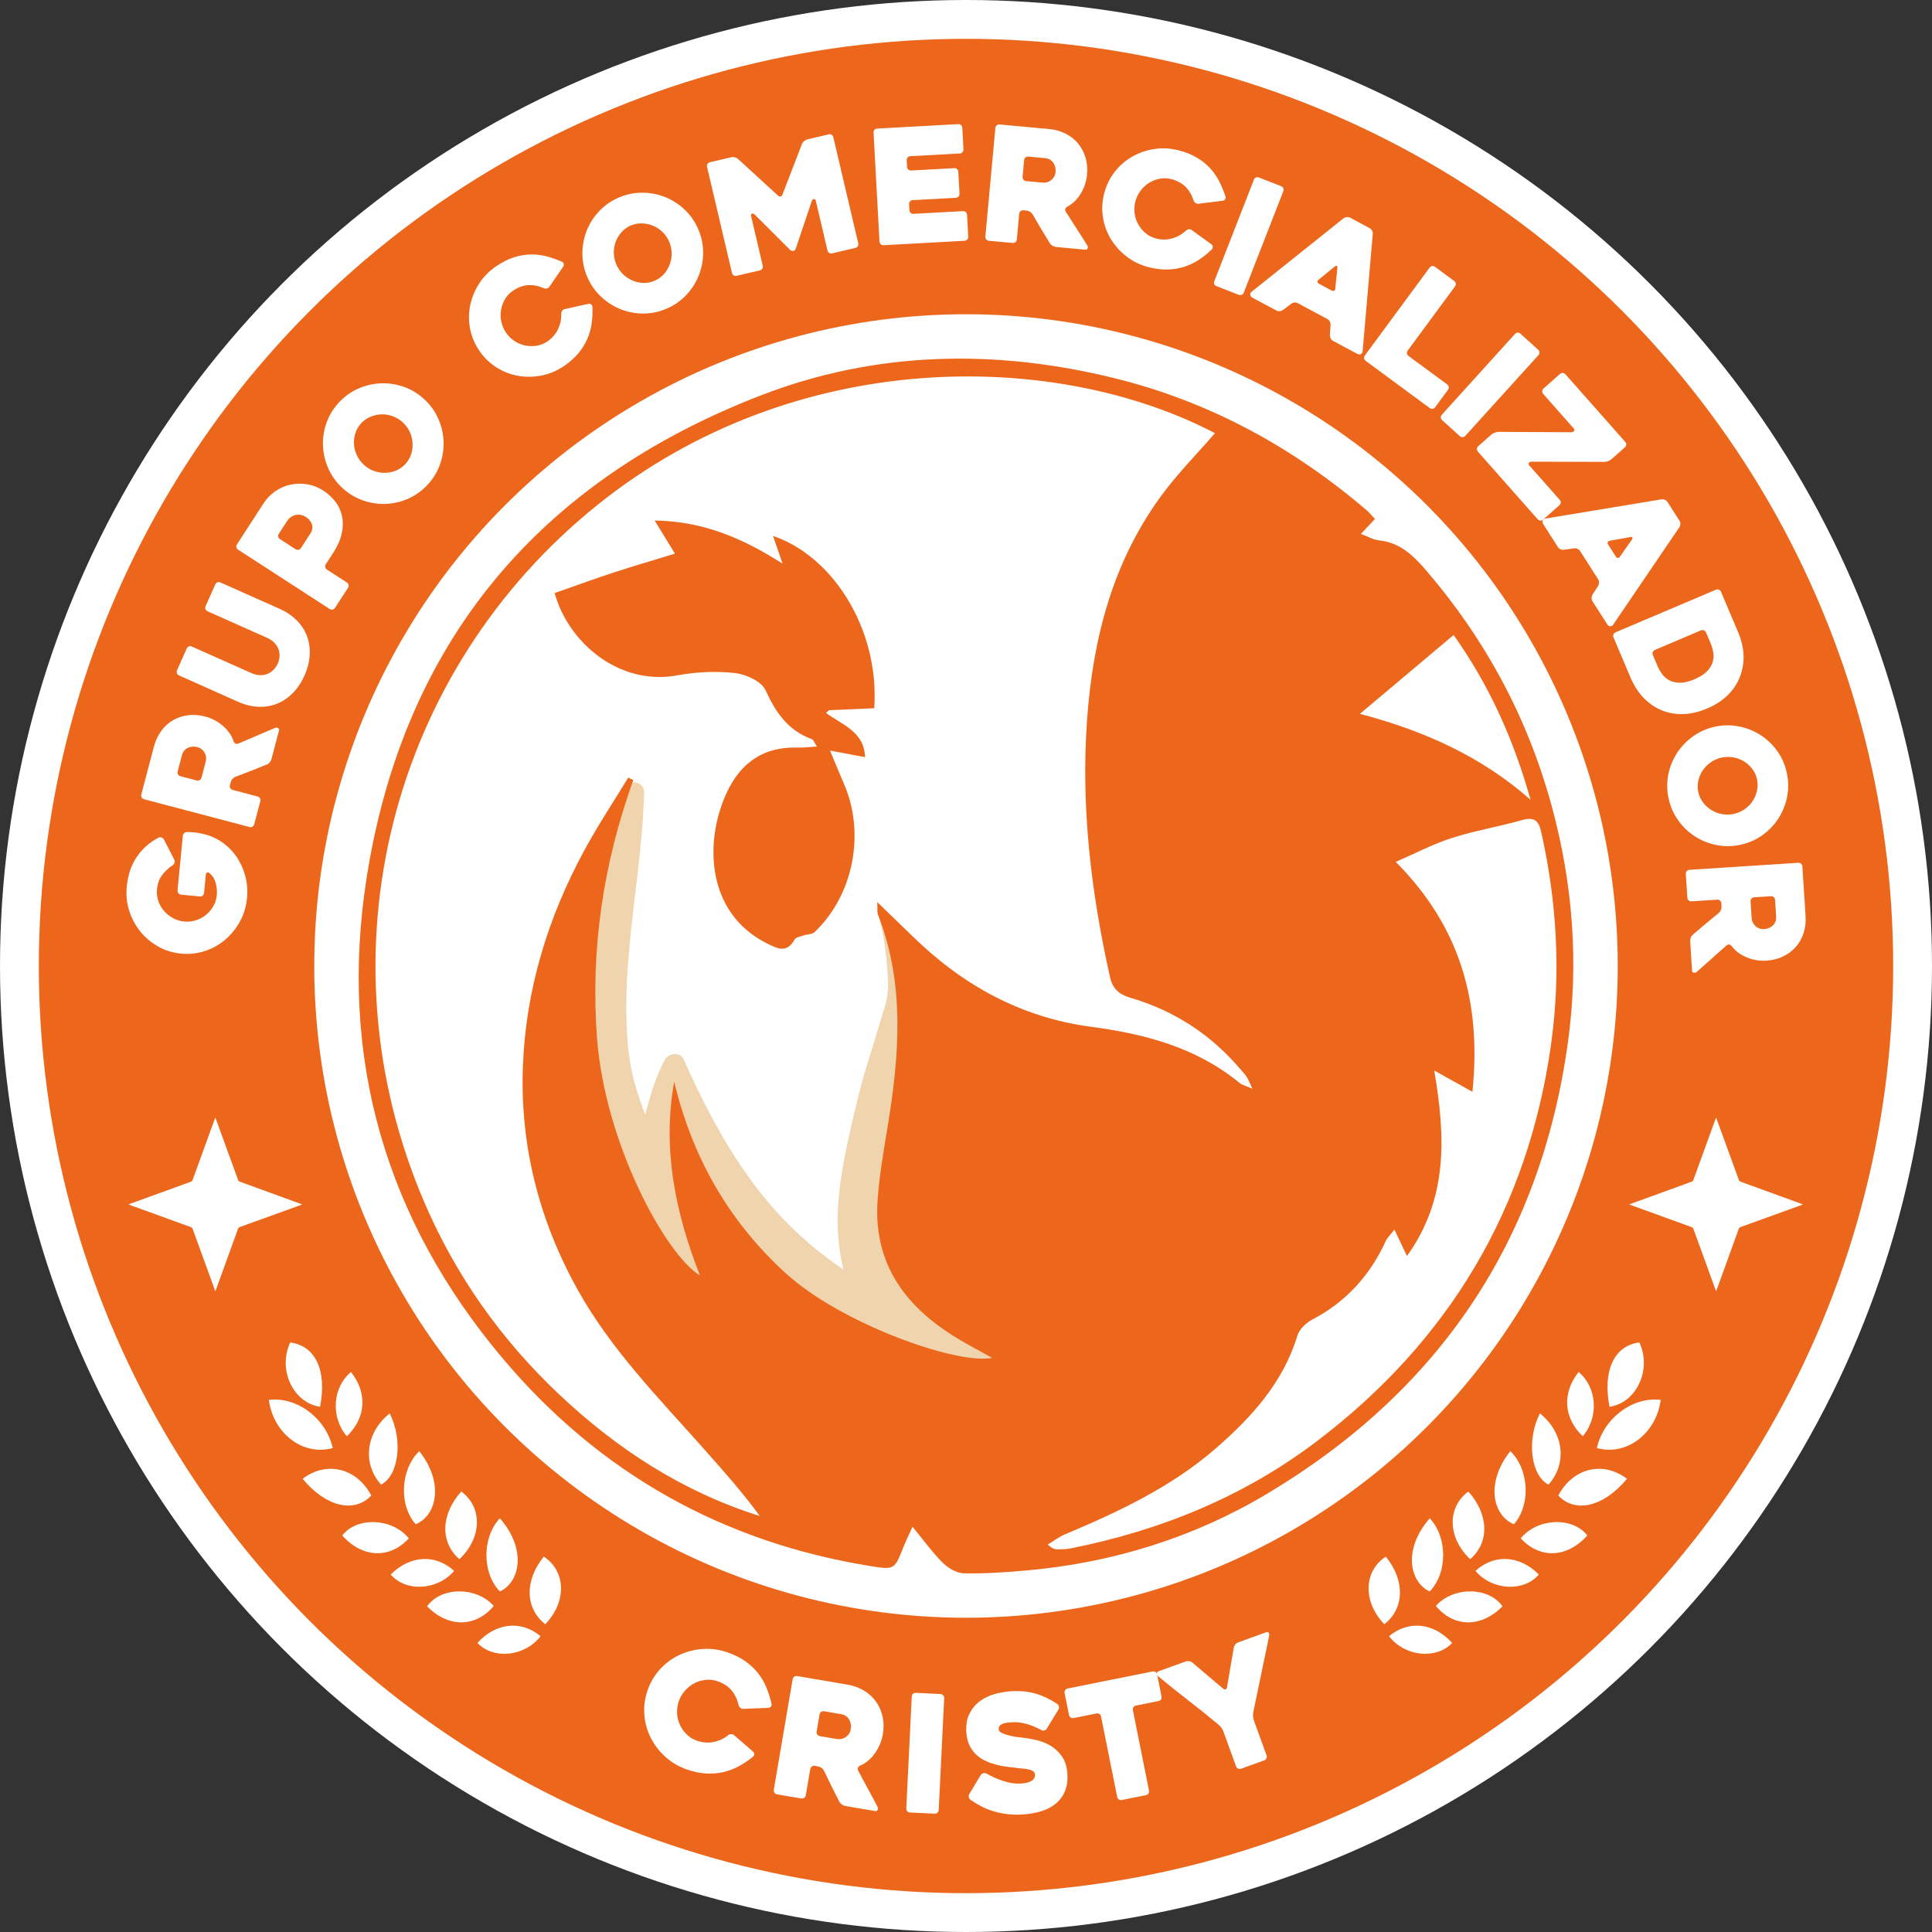 <?xml version="1.0" encoding="utf-8"?>
<!-- Generator: Adobe Illustrator 24.1.1, SVG Export Plug-In . SVG Version: 6.00 Build 0)  -->
<svg version="1.1" id="Capa_1" xmlns="http://www.w3.org/2000/svg" xmlns:xlink="http://www.w3.org/1999/xlink" x="0px" y="0px"
	 viewBox="0 0 8192 8192" style="enable-background:new 0 0 8192 8192;" xml:space="preserve">
<rect x="0" y="0" width="8192" height="8192" fill="#333333" stroke="none"/>
<style type="text/css">
	.st0{fill:#FFFFFF;}
	.st1{fill:#EC671B;}
	.st2{fill:#EFD4AE;}
</style>
<circle class="st0" cx="4096" cy="4096" r="4096"/>
<g id="Capa_2_1_">
	<g id="Capa_1-2">
		<circle class="st1" cx="4096" cy="4096" r="3931.4"/>
		<circle class="st0" cx="4096" cy="4096" r="2763.5"/>
		<path class="st2" d="M4278.5,5698.1c-23.7-37.4-63.3-58-99.5-81.1c-139.2-88.8-213.5-261.1-243.8-417.3
			c-17.1-88.4-19.6-179.1-7.2-268.3c13.3-95.5,41.1-188.3,59.1-283c29.6-156,29.4-329.8-73.2-460.8c-12.8-16.2-27.1-31-42.8-44.4
			c3.8-18.8,6.4-37.8,6.3-57c-0.2-50-11.1-101.4-41.6-140.1c-34.6-43.9-131.9-126.6-113.6-70.7c38.9,118.8,44.6,288.3,43,316.6
			c-3.6,61.9-23.5,105.6-38.4,157.8c-15.2,53-32.3,105.4-48.3,158.1c-32,104.8-57.2,211.9-80.8,318.9
			c-23.5,106.4-42.5,214.8-45.5,324c-2.2,78.9,5.6,156.6,24,232.1c-102.2-68.5-195.9-148.9-278.9-239.7
			c-107.3-117.5-195.2-250.9-271.1-390.4c-46.2-85-87.9-172.4-127.2-260.7c-14.2-31.9-63.5-27.7-78.9,0
			c-31.3,56.1-51.5,117.1-69,178.7c-5.2,18.5-10.3,37.2-15.6,55.8c-15.1-41.1-29.6-82.4-41.9-124.4c-26.3-89.9-34.7-184-37.3-277.4
			c-5.8-207.6,23.6-414,47.2-619.7c13.1-114.3,24.7-228.8,27.6-343.9c1.3-50.1-64.6-57.4-85.2-22.2c-4.7,5.3-8.5,11.4-11.3,18
			c-75.1,179.4-88.9,380.5-115.6,571.3c-13.9,99.3-27.8,198.6-41.7,298c-14,100-24.1,196.5-6.2,296.7c17.3,96.8,50.2,191.5,82,284.3
			c31.7,92.7,66.6,184.2,104.7,274.5c37.8,89.8,78.2,178.5,122,265.5c20.2,40.3,42.1,79.1,71.1,113.9c27.5,33,63.2,58.9,100.8,79.4
			c82,44.5,172.1,77.3,258.8,111.5c89.5,35.2,180,67.8,271.8,96.4c180.8,56.3,367.2,96.7,556.3,110.3c47.6,3.4,95.3,5.2,143,4.8
			c43.2-0.3,84.7-10.3,104.8-52.6C4303.3,5775.3,4299.5,5731.3,4278.5,5698.1z"/>
		<path class="st1" d="M6577.6,3410.8c-101.7-369.4-279.6-700.2-530.2-991.8c-55.5-64.5-111.5-118.7-200.8-127.8
			c-23.4-2.4-45.7-16-76.2-27.2l59.6-63.6c-14.7-15.4-24.7-27.9-36.7-38.1c-313.4-267.3-665.6-459.6-1067.5-558.7
			c-507.8-125.2-1014.1-114.9-1500.2,73.1C2285.7,2040.2,1710.4,2722,1554.2,3724.3c-118.6,761.3,80.8,1447.6,579,2037.5
			c407.9,483,928.6,776.6,1554.8,878.1c104.6,17,104.4,16.4,142.2-79c9.7-24.6,21.5-48.4,39-87.3c48,58.2,84.5,109.6,128.8,153.3
			c22.9,22.6,59,43.5,89.6,44.2c88.6,1.8,177.6-4.3,266.1-12.2c364.2-32.5,707.8-139,1020.2-325.8
			c723.8-432.7,1155.4-1065.9,1273.4-1906.1C6695.6,4083.2,6669.3,3743.7,6577.6,3410.8z M6163.5,2692.6
			c150.6,211.3,255.2,444.6,326.3,698.6c-207.5-183.1-450.1-292.3-723.5-364.4L6163.5,2692.6z M3723.2,3878.8
			c115.3,297,89.9,599.8,39.6,904.1c-16.7,101.1-34.3,202.5-41.6,304.5c-19.9,279.8,126.4,464.2,355.2,597.7
			c40.9,23.9,82.8,45.9,130.9,72.5c-149.5,30.6-641.8-145.8-874.5-357.7c-244.4-222.6-397.4-493.7-474.2-813.2
			c-50.8,284,4,552.9,109.2,821.3c-144.9-87.2-402.8-558.7-436.4-1007.1c-28.2-376.9,26.8-739.1,153.8-1093.5l-21.6-10.1
			c-61.9,102-128.1,201.8-185,306.5c-155.8,286.4-249.6,593.6-261.5,919c-12.1,334.2,68,650.2,231.6,944.7
			c143.3,258,349.2,465.1,542,683c79.3,89.6,159.1,178.7,230.8,277.7c-326.7-102.7-604.7-283.7-850.6-515.6
			c-246.6-232.5-439.2-504.9-572.6-816.7c-452.7-1058-138.9-2253.6,735.7-2955.5c836.5-671.3,1940.8-657.8,2617.6-303.7
			c-77.8,89.8-158.1,171.1-225.2,262c-208.4,282.6-292.6,609.2-317.1,953.1c-26.3,368.9,16.7,732.6,97.6,1092.5
			c11.1,49.4,40.3,73,85.4,86.2c186.4,54.5,342.5,155.9,468.1,304.3c8.8,10.4,18.6,20.1,25.9,31.4c7.3,11.3,11.7,24.1,23.9,50.2
			c-26.6-11.9-43.4-15.6-55.2-25.3c-183.5-150.5-400.9-207.1-630.4-237.6c-295-39.3-542.9-176.3-754.4-382.8
			c-46.6-45.5-93.6-90.6-150.7-145.8C3721.3,3853.6,3718.8,3867.6,3723.2,3878.8z M6576.4,4430.7
			c-98,694.7-431.9,1253.1-989.1,1677.6c-311.9,237.6-665.8,381.2-1048.6,457.4c-17.7,3.5-36.3,3.5-54.5,3.8
			c-10.9,0.2-21.9-2.3-41.6-20.3c24.3-14.6,47.2-32.4,73-43.2c229.3-96.6,453.7-202,643.1-367.6
			c150.6-131.6,282.2-277.3,342.6-475.4c8.2-26.8,36.7-54,62.7-67.6c143.3-75,244.8-187,311.6-332.8c6.9-15,20.2-27,37.1-48.8
			c19.7,41.6,34.4,72.8,53,112c173-240.8,164.8-501.4,115.7-786.7l162,90.3c38.1-375.9-48.4-696.6-325.2-974.9
			c86.7-37.6,160.3-76.6,238.3-101.4c97.3-31,199.1-47.9,297.6-75.9c50.8-14.5,70.1,2.4,80.7,49.8
			C6601.9,3825.9,6619.1,4127.9,6576.4,4430.7z"/>
		<path class="st1" d="M3277.9,2272.6l40.4,117.6c-165.9-106.3-334.1-180-542.5-183.2l86.1,140.5c-95.9,29.4-178.7,53.5-260.5,80.3
			c-83.6,27.5-166.3,57.7-249.6,86.8c55.8,205.4,269.5,395,520.2,349c79.6-14.6,163.9-18.7,244.1-9.8c46.7,5.2,112.4,35,129.5,72.1
			c43.8,95.1,95.9,172.1,197.4,208.5c6.3,2.3,9.4,13.5,20.8,31c-32.6,1.9-56.3,5.2-79.8,4.4c-144.4-5-242.9,62.7-302.4,190.8
			c-96.8,208.2-87.5,512.5,173.1,641c46.1,22.8,82.6,39.2,114.4-17.7c5.5-10,25.1-12.8,38.7-17.6c15.2-5.2,35.6-4,45.9-13.9
			c165.2-156.4,216.4-419.2,124.5-629.6c-17.7-40.6-34.3-81.7-58.9-140.4l148.5,28.1c-2.5-107.1-96.5-137.2-165.1-187.1l11.7-11.9
			l192.5-8.4C3729.7,2668.8,3531.6,2357.8,3277.9,2272.6z"/>
		<path class="st0" d="M1047.4,3808.1c-3.5,35.9-13.5,68.9-30,99.1c-15.9,29.4-37.1,55.6-62.5,77.2c-25.3,21.5-54.6,37.8-86.2,48.1
			c-32.3,10.7-66,14.4-101,11c-35-3.4-67.4-13.4-97-30.1c-29.1-16.2-54.8-37.8-75.8-63.7c-21-26.1-36.9-55.9-46.9-87.8
			c-10.5-32.7-14-67-10.4-103c4.8-49.4,19-91.4,42.8-126c23.4-34.4,55.1-62.3,92.1-81.2c3.8-1.9,8-2,12.6-0.5
			c4.6,1.6,7.9,4.3,9.8,8.1l44,85.8c1.9,3.8,2.3,8.2,1.2,12.4c-1.1,4.4-3.8,8.3-7.5,10.8c-18.4,12.3-33.6,26.6-45.6,42.8
			c-12,16.3-19.1,36.3-21.5,60.1c-1.7,16.6,0.3,33.4,5.8,49.2c5.3,15.4,13.5,29.7,24.1,42.1c10.7,12.5,23.7,22.8,38.2,30.5
			c29.6,16,64.5,19.4,96.6,9.4c15.5-4.8,30-12.5,42.6-22.7c12.6-10.2,23.3-22.7,31.4-36.7c8.4-14.4,13.6-30.5,15.1-47.2
			c1.6-17.3,0.1-34.7-4.5-51.4c-4.4-16.7-13.9-31.7-27.1-42.7c-3.4-2.6-6.6-3.1-9.7-1.6c-3.1,1.5-4.9,4.5-5.3,9l-7.5,77.4
			c-0.8,8.9-8.6,15.5-17.5,14.7c-0.1,0-0.1,0-0.2,0l-80.1-7.8c-8.9-0.8-15.4-8.7-14.6-17.6c0,0,0-0.1,0-0.1l22.4-231.7
			c0.4-4.3,2.4-8.4,5.5-11.4c3.3-3.1,7.8-4.8,12.3-4.6c9.4-0.1,18.8,0.4,28.1,1.3c11.4,1.1,22.6,2.9,33.8,5.3
			c29.9,5.8,58.4,17.6,83.7,34.6c24.8,16.6,46.3,37.7,63.3,62.2c17.3,25,30.1,52.8,37.9,82.2
			C1048,3743.8,1050.5,3775.3,1047.4,3808.1z"/>
		<path class="st0" d="M1103.8,3397.1l-25.8,98c-1,4.2-3.8,7.8-7.5,10c-3.7,2.2-8.2,2.8-12.3,1.7l-447.5-117.9
			c-8.7-2.3-13.9-11.1-11.6-19.8c0,0,0-0.1,0-0.1l53.6-203.5c6.7-25.3,17.1-47.5,31.2-66.6c14.1-19.2,30.8-34.2,50.1-45.2
			c19.6-11.2,41.2-18.3,63.6-21c23.2-3,47.4-1.1,72.7,5.5c27.9,7.4,53.7,21.2,75.5,40.2c10.3,9,19.5,19.1,27.4,30.3
			c7.5,10.6,13.3,22.2,17.1,34.6c1.5,3.9,4.2,7.2,7.7,9.4c3.4,2.1,7.2,2.3,11.4,0.6c26.2-10.8,53.2-22.3,81.2-34.6
			c27.9-12.2,53.4-23,76.4-32.4c3.9-1.7,8.4-1.3,12,1.1c3.8,2.4,5.1,5.8,4,10.2l-32.1,121.7c-1.4,4.9-3.9,9.4-7.3,13.1
			c-3.7,4.4-7.6,7.4-11.9,9.1c-22,9.1-44.2,18-66.5,26.7s-44.9,17.3-67.6,25.7c-9,4.2-15.9,12-18.9,21.5l-3.8,14.3
			c-2.3,8.6,2.8,17.4,11.4,19.7c0.1,0,0.1,0,0.2,0l106,27.9c4.2,1,7.8,3.8,9.9,7.5C1104.4,3388.5,1105,3393,1103.8,3397.1z
			 M854.3,3297.8l18.1-69.1c1.4-5.6,1.9-11.3,1.4-17c-0.5-6.3-2.2-12.4-5.1-18c-3-6-7.2-11.4-12.3-15.8c-5.3-4.6-12.1-8.1-20.4-10.3
			c-5.2-1.2-10.6-1.8-16-1.8c-6.5,0-13,1.1-19.1,3.3c-6.7,2.4-12.7,6.3-17.7,11.4c-5.4,5.3-9.2,12.5-11.7,21.7l-18.2,69.1
			c-1.2,4.1-0.6,8.6,1.7,12.3c2.1,3.8,5.7,6.5,9.9,7.5l69.3,18.3c8.6,2.3,17.5-2.8,19.8-11.4
			C854.3,3297.9,854.3,3297.8,854.3,3297.8z"/>
		<path class="st0" d="M758.8,2863.8c-4-1.7-7.1-4.9-8.6-9c-1.6-4-1.5-8.5,0.3-12.4l41.3-92.9c1.7-4,4.9-7.1,9-8.5
			c4-1.6,8.5-1.5,12.4,0.4l250.3,111.5c16,7.2,30.5,10.5,43.3,10s23.9-3.2,33.3-8.2c9-4.7,17-11.1,23.6-18.9
			c5.7-6.6,10.5-14,14.2-21.9c3.4-8.1,5.7-16.6,6.8-25.2c1.4-10,0.7-20.1-1.9-29.9c-2.6-10.1-8.1-20.1-16.3-29.9
			c-8.2-9.9-20.3-18.4-36.4-25.5l-250.3-111.5c-8.2-3.6-11.9-13.1-8.3-21.2c0,0,0-0.1,0.1-0.1l41.4-92.9c3.6-8.1,13.1-11.8,21.2-8.2
			c0,0,0.1,0,0.1,0.1l250.3,111.5c29.3,13,53.8,29.5,73.6,49.4c19.8,19.9,34.2,42.2,43.5,67.1c9.2,24.8,13.1,51.4,11.5,79.8
			c-1.6,28.4-8.9,57.4-22.1,87c-13.2,29.6-29.8,54.5-49.9,74.7s-42.4,35.1-66.9,44.9c-24.6,9.8-50.9,14.1-79.1,12.9
			c-28.1-1.2-56.8-8.3-86.1-21.3L758.8,2863.8z"/>
		<path class="st0" d="M1413.5,2343.1l-32.1,49.5c-4.9,7.5-2.8,17.5,4.7,22.4c0,0,0.1,0,0.1,0.1l84.6,54.8c3.7,2.3,6.2,6,7.1,10.2
			c1,4.2,0.2,8.6-2.3,12.2l-55.2,85.3c-4.8,7.5-14.8,9.6-22.3,4.8c0,0-0.1-0.1-0.1-0.1l-388.4-251.6c-7.5-4.8-9.7-14.8-4.9-22.3
			c0,0,0.1-0.1,0.1-0.1l112.6-173.8c26.2-40.9,67.7-69.7,115.3-79.7c23.1-4.7,46.9-5.1,70.1-1.3c24.1,4,47.1,13,67.5,26.4
			c21.2,13.7,38.8,30,52.7,48.7c13.8,18.3,23.2,39.5,27.6,61.9c4.5,22.6,3.9,46.7-1.8,72.4
			C1443.2,2288.7,1431.4,2315.4,1413.5,2343.1z M1216.9,2209.8l-34.7,53.6c-2.4,3.6-3.3,8-2.3,12.3c0.8,4.2,3.4,7.9,7,10.2
			l66.6,43.1c3.6,2.4,8,3.2,12.2,2.2c4.2-0.9,7.9-3.5,10.2-7.1l39.6-61c9.4-14.5,11.6-28,6.7-40.6c-7.6-19.4-24.3-33.9-44.7-38.7
			c-7.1-1.7-14.4-1.9-21.6-0.6c-7.5,1.3-14.6,4.2-21,8.3C1228,2195.7,1222.1,2201.8,1216.9,2209.8z"/>
		<path class="st0" d="M1453.7,2070.9c-26.1-23.6-46.2-50.8-60.3-81.7c-13.8-30-21.9-62.3-23.8-95.3c-1.8-33,2.8-66,13.4-97.2
			c10.8-32.2,28-61.3,51.6-87.4c23.6-26.1,50.8-46.2,81.7-60.2c60.7-28,129.8-31.6,193-9.9c32.2,10.8,61.3,28,87.4,51.6
			c26.1,23.6,46.2,50.8,60.3,81.7c28,60.7,31.6,129.8,9.9,193c-10.8,32.2-28,61.3-51.6,87.4c-23.6,26.1-50.8,46.2-81.7,60.3
			c-30,13.8-62.4,21.8-95.4,23.3c-33,1.5-66-3.2-97.2-13.9C1509,2111.6,1479.9,2094.5,1453.7,2070.9z M1543.4,1971.4
			c12.3,11.3,26.8,20,42.5,25.6c15.2,5.5,31.4,8.2,47.6,7.8c16.1-0.3,32-3.8,46.9-10.1c30.5-12.9,53.7-38.7,63.4-70.3
			c4.8-15.5,6.6-31.8,5.4-48c-1.2-16.2-5.4-32.1-12.5-46.8c-14.7-30.2-40.5-53.6-72.1-65c-15.3-5.7-31.5-8.2-47.8-7.6
			c-16.1,0.7-32,4.3-46.9,10.6c-30.5,12.9-53.7,38.7-63.4,70.3c-4.7,15.4-6.6,31.4-5.5,47.5
			C1503.8,1918.4,1518.9,1949.2,1543.4,1971.4L1543.4,1971.4z"/>
		<path class="st0" d="M2512,1301.4c1,24.1-0.2,48.2-3.6,72c-3.3,22.9-9.8,45.2-19.3,66.3c-9.9,21.7-22.8,41.9-38.3,60
			c-16,19-36,36.5-59.9,52.7c-29.9,20.2-61.7,33.6-95.4,40c-32.8,6.5-66.5,6.8-99.4,1c-32.6-5.8-63.8-18.1-91.7-36
			c-28.6-18.2-52.8-41.9-72.5-71c-19.7-29.1-32.7-60.4-38.9-93.8c-6.2-32.6-6-66.1,0.8-98.5c6.9-32.7,19.7-63.8,37.9-91.8
			c18.6-28.9,42.8-53.4,72.7-73.7c24.7-16.6,48.8-28.9,72.4-36.7c22.5-7.6,46-11.9,69.8-12.9c23-0.8,46,1.7,68.3,7.3
			c23.1,5.9,45.8,13.7,67.6,23.3c3.8,1.6,6.6,4.8,7.6,8.8c1.2,4,0.5,8.3-1.8,11.8l-58.4,85.2c-2.6,3.9-6.6,6.6-11.2,7.6
			c-4.3,1.1-8.9,0.7-12.9-1c-22.5-9.9-44.5-14.2-66-13c-21.5,1.2-43.1,9.1-64.8,23.8c-13.9,9.3-25.5,21.6-34,36.1
			c-8.4,14.2-14,29.8-16.6,46.1c-8.1,50.8,13.8,101.7,56.4,130.5c13.6,9.2,28.8,15.7,44.9,19.2c16,3.4,32.5,3.9,48.7,1.4
			c16.6-2.5,32.3-8.7,46.1-18.1c20.6-13.9,35.8-31.4,45.7-52.6s14.4-42.9,13.6-65.1c-0.1-4.3,1.1-8.6,3.6-12.2
			c2.5-3.8,6.4-6.5,10.9-7.4l100.8-22.4c4-0.8,8.2,0,11.5,2.5C2509.8,1293.2,2511.6,1296.7,2512,1301.4z"/>
		<path class="st0" d="M2491.9,1178.3c-14.5-32.1-21.9-65.1-22.4-99c-0.6-33,5-65.9,16.5-96.8c11.6-30.9,29-59.3,51.4-83.6
			c22.8-25.1,50.2-44.9,82.3-59.4c32.1-14.5,65.1-21.9,99-22.4c66.8-1.3,131.6,23.2,180.8,68.4c25.1,22.8,44.9,50.2,59.4,82.3
			c14.5,32.1,21.9,65.1,22.4,99c1.3,66.8-23.2,131.6-68.4,180.8c-22.8,25.1-50.2,44.9-82.3,59.4c-32.1,14.5-65.1,21.9-99,22.4
			c-33.9,0.4-66.2-5.2-96.7-16.9c-30.8-11.9-59.1-29.5-83.5-51.8C2526.2,1237.8,2506.4,1210.4,2491.9,1178.3z M2614,1123.2
			c6.8,15.3,16.5,29,28.7,40.5c11.7,11.2,25.4,20.1,40.4,26.3c14.9,6.2,30.9,9.4,47,9.6c33.1,0.4,64.7-13.8,86.3-38.9
			c10.6-12.3,18.8-26.4,24.2-41.7c5.5-15.3,8-31.6,7.4-47.9c-1.3-33.6-15.6-65.3-39.9-88.5c-11.7-11.3-25.6-20.2-40.7-26.2
			c-15-5.9-31-9-47.2-9.2c-33.1-0.4-64.7,13.8-86.3,38.9c-10.5,12.2-18.6,26.2-24,41.3C2599.1,1058.8,2600.6,1093,2614,1123.2
			L2614,1123.2z"/>
		<path class="st0" d="M3533.4,581.7l105.7,449.9c1.1,4.2,0.4,8.6-2,12.3c-2.2,3.7-5.8,6.3-10.1,7.2l-98.9,23.3
			c-4.2,1.1-8.6,0.3-12.2-2c-3.7-2.2-6.3-5.9-7.2-10.1l-49.8-212.1c-1-4.4-3.6-6.3-7.6-5.8c-4.1,0.5-7,2.8-8.8,6.9l-69,204.6
			c-1.4,4-4.5,6.6-9.3,7.7c-4.8,1.1-9,0.3-12.5-2.6l-152.8-152.4c-3-3-6.5-3.8-10.3-2.4s-5.3,4.2-4.2,8.6l49.8,212.1
			c2.1,8.6-3.2,17.4-11.9,19.5c-0.1,0-0.1,0-0.2,0l-98.9,23.2c-4.2,1.1-8.6,0.3-12.2-2c-3.7-2.2-6.3-5.9-7.2-10.1L2998,707.5
			c-2.1-8.6,3.2-17.4,11.8-19.5c0.1,0,0.1,0,0.2,0l91.8-21.6c4.4-1,9.2-0.8,14.7,0.7c5.4,1.5,9.6,3.8,12.7,6.8l170.4,156
			c3.5,2.9,7,3.9,10.5,3.1c3.5-0.8,6-3.2,7.4-7.3l83.1-215.5c2.1-4.5,5.2-8.6,9-11.8c4.2-3.8,8.5-6.2,12.8-7.2l91.8-21.6
			c4.2-1,8.6-0.3,12.2,2C3529.9,573.9,3532.5,577.5,3533.4,581.7z"/>
		<path class="st0" d="M3844.5,679.3l1.6,28.4c0.4,8.9,8,15.8,16.9,15.3c0.1,0,0.1,0,0.2,0l183.1-10c8.9-0.5,16.6,6.3,17.1,15.2
			c0,0,0,0.1,0,0.1l5.1,93.2c0.5,8.9-6.2,16.6-15.2,17.1c-0.1,0-0.1,0-0.2,0l-183.1,10c-8.9,0.5-15.8,8.1-15.3,17c0,0,0,0.1,0,0.1
			l1.4,25.7c0.4,8.9,8,15.8,16.9,15.3c0.1,0,0.1,0,0.2,0l210.1-11.5c8.9-0.5,16.6,6.2,17.1,15.2c0,0.1,0,0.1,0,0.2l5.1,93.2
			c0.5,8.9-6.2,16.6-15.1,17.1c-0.1,0-0.1,0-0.2,0l-343.9,18.9c-8.9,0.5-16.6-6.3-17.1-15.2c0,0,0-0.1,0-0.1L3704,562.3
			c-0.5-8.9,6.2-16.5,15.1-17.1c0.1,0,0.1,0,0.2,0l343.9-18.9c8.9-0.5,16.6,6.2,17.1,15.2c0,0.1,0,0.1,0,0.2l5,91.9
			c0.5,8.9-6.3,16.6-15.2,17.1c0,0-0.1,0-0.1,0l-210.1,11.5c-8.9,0.4-15.8,8-15.4,17C3844.5,679.2,3844.5,679.2,3844.5,679.3z"/>
		<path class="st0" d="M4293.8,1030.2l-100.9-9.3c-4.3-0.3-8.4-2.4-11.1-5.8c-2.8-3.3-4.2-7.6-3.7-11.9l42.5-460.8
			c0.8-8.9,8.6-15.5,17.5-14.7c0,0,0.1,0,0.1,0l209.5,19.4c26.1,2.4,49.7,9,70.9,19.8c21.2,10.8,38.8,24.8,52.9,41.9
			c14.2,17.5,24.8,37.6,31.2,59.3c6.8,22.4,9,46.6,6.5,72.6c-2.7,28.7-12,56.5-27.2,81.1c-7.2,11.6-15.7,22.4-25.4,32
			c-9.2,9.1-19.8,16.7-31.3,22.6c-3.6,2.1-6.4,5.3-8,9.1c-1.5,3.7-1,7.5,1.3,11.3c15,24,30.8,48.8,47.5,74.4
			c16.7,25.5,31.5,48.9,44.5,70c2.3,3.6,2.7,8.1,0.9,12c-1.7,4.2-4.9,6-9.3,5.5l-125.3-11.6c-5-0.6-9.9-2.3-14.1-5
			c-4.9-2.9-8.6-6.3-10.9-10.2c-12.6-20.2-25-40.6-37.3-61.2s-24.5-41.4-36.5-62.5c-5.6-8.2-14.4-13.7-24.3-15.2l-14.6-1.3
			c-4.3-0.5-8.6,0.9-11.8,3.7c-3.4,2.7-5.4,6.7-5.8,11l-10.1,109.1c-0.3,4.3-2.4,8.3-5.8,11
			C4302.4,1029.4,4298.1,1030.7,4293.8,1030.2z M4350.6,767.8l71.1,6.6c5.7,0.5,11.5,0,17-1.5c6.1-1.5,11.9-4.2,16.9-8
			c5.5-4,10.1-9,13.6-14.7c3.7-6,5.9-13.3,6.7-21.8c0.4-5.4,0.1-10.8-0.9-16.1c-1.1-6.4-3.3-12.6-6.4-18.3
			c-3.5-6.2-8.3-11.5-14.1-15.6c-6.2-4.4-13.9-7-23.3-7.9l-71.1-6.6c-8.9-0.8-16.7,5.7-17.6,14.6c0,0,0,0.1,0,0.1l-6.6,71.4
			C4335.2,759,4341.7,766.9,4350.6,767.8C4350.6,767.8,4350.6,767.8,4350.6,767.8L4350.6,767.8z"/>
		<path class="st0" d="M5138.6,1057.2c-17.3,16.7-36.2,31.8-56.3,45c-19.3,12.7-40.4,22.6-62.4,29.5c-22.8,7-46.4,10.7-70.3,11.1
			c-24.8,0.6-51.2-2.8-79.2-9.9c-35-9-66-24-93.2-45c-26.6-20.3-49.1-45.2-66.6-73.7c-17.3-28.3-28.7-59.8-33.8-92.5
			c-5.4-33.5-3.7-67.3,5.1-101.4s23.6-64.5,44.4-91.3c20.3-26.3,45.5-48.2,74.3-64.7c29-16.5,60.9-27.5,93.9-32.4
			c34-5.2,68.4-3.4,103.3,5.6c28.8,7.4,54,17.4,75.4,29.9c20.6,11.8,39.4,26.6,55.8,43.7c15.8,16.7,29.2,35.6,39.8,56
			c10.9,21.2,20.1,43.3,27.4,66.1c1.3,3.9,0.7,8.1-1.6,11.5c-2.2,3.5-5.9,5.9-10.1,6.5l-102.5,12.8c-4.6,0.7-9.4-0.5-13.1-3.4
			c-3.7-2.5-6.4-6.2-7.8-10.4c-7.5-23.3-18.8-42.7-34-58c-15.2-15.3-35.4-26.2-60.7-32.7c-16.2-4.3-33.1-4.8-49.6-1.5
			c-32.8,6.3-61.9,24.8-81.5,51.9c-20.1,27.3-28.8,61.3-24.4,94.9c2.1,16.3,7.3,32,15.3,46.3c8.1,14.3,18.6,27,31.2,37.5
			c12.8,10.8,27.9,18.5,44.1,22.6c24,6.2,47.3,6,69.7-0.6c22.4-6.6,41.7-17.6,57.7-33c3.2-3,7.2-4.9,11.5-5.4
			c4.5-0.7,9.1,0.5,12.8,3.3l83.6,60.6c3.3,2.4,5.4,6.1,5.7,10.2C5143.2,1050.1,5141.8,1053.8,5138.6,1057.2z"/>
		<path class="st0" d="M5252.7,1250.2l-94.7-36.9c-4.6-1.8-7.7-4.7-9.2-8.7c-1.6-4-1.5-8.4,0.1-12.3l167.9-430.5
			c1.5-4,4.4-7.3,8.2-9.1c3.9-1.8,8.1-1.9,12.7-0.1l94.7,36.9c8.3,3.2,12.4,12.6,9.2,20.9c0,0,0,0.1,0,0.1L5273.7,1241
			C5270.5,1249.3,5261.1,1253.4,5252.7,1250.2C5252.8,1250.2,5252.8,1250.2,5252.7,1250.2L5252.7,1250.2z"/>
		<path class="st0" d="M5697.3,925.3c3.8-2.8,8.3-4.5,13-4.9c4.9-0.6,9.9,0.3,14.3,2.7l83.5,44.7c4.1,2.3,7.5,5.8,9.6,10.1
			c2.3,4.1,3.4,8.8,3.1,13.6l-43.1,498.8c-0.3,4.4-2.7,8-7,10.8c-4.3,2.8-9.7,2.5-16-0.9l-102-54.6c-4.4-2.3-7.9-6-10.2-10.4
			c-2.3-4.3-3.6-9-3.7-13.9l3.1-44.4c-0.1-4.8-1.4-9.6-3.7-13.9c-2.1-4.3-5.4-7.8-9.6-10.1l-125.8-67.4c-4.4-2.3-9.4-3.3-14.3-2.7
			c-4.7,0.4-9.2,2.1-13,4.9l-35.9,26.8c-3.8,2.8-8.3,4.5-13,4.9c-4.7,0.6-9.5-0.2-13.7-2.3l-102.6-54.9c-2.1-1.2-4-2.7-5.6-4.6
			c-1.7-1.8-2.9-4.1-3.4-6.5c-0.5-2.5-0.3-5,0.5-7.4c0.9-2.6,3-5.1,6.3-7.4L5697.3,925.3z M5593.5,1203.6l53.1,28.4
			c4,2.1,7.6,2.4,10.7,0.7s4.7-4.8,4.6-9.4c1.3-12.1,2.8-26.2,4.4-42.5s3.1-31.5,4.4-45.6c0.3-4.4-0.5-7.2-2.5-8.2
			c-2-1.1-4.7-0.2-8.2,2.5l-68.5,56.2c-3.5,2.7-5.2,5.8-5,9.2C5586.8,1198.4,5589.1,1201.3,5593.5,1203.6L5593.5,1203.6z"/>
		<path class="st0" d="M6139.7,1652.8l-54.6,74.1c-5.3,7.2-15.4,8.8-22.6,3.5c0,0-0.1-0.1-0.1-0.1L5790.6,1530
			c-4-2.9-6.2-6.6-6.7-10.8c-0.5-4.2,0.7-8.5,3.3-11.9l274.6-372.5c2.4-3.5,6.2-5.9,10.4-6.7c4.2-0.8,8.3,0.3,12.3,3.2l81.7,60.2
			c7.2,5.3,8.8,15.4,3.5,22.6c0,0-0.1,0.1-0.1,0.1l-200.7,272.3c-2.6,3.4-3.8,7.6-3.3,11.9c0.5,4.3,2.7,7.9,6.7,10.8l163.9,120.8
			C6143.5,1635.4,6145.1,1645.6,6139.7,1652.8C6139.8,1652.8,6139.7,1652.8,6139.7,1652.8L6139.7,1652.8z"/>
		<path class="st0" d="M6190,1849.5l-75.3-68.2c-3.6-3.3-5.5-7.1-5.5-11.4c-0.1-4.3,1.5-8.4,4.5-11.5l310.2-342.5
			c2.8-3.2,6.7-5.2,11-5.5c4.3-0.4,8.2,1.1,11.9,4.4l75.3,68.2c3.2,2.8,5.2,6.9,5.3,11.2c0.2,4.3-1.3,8.5-4.2,11.7l-310.2,342.4
			C6207,1854.9,6196.8,1855.5,6190,1849.5C6190.1,1849.5,6190.1,1849.5,6190,1849.5L6190,1849.5z"/>
		<path class="st0" d="M6520.1,2201.7l-253.7-286.8c-5.9-6.7-5.4-16.9,1.3-22.8c0,0,0.1,0,0.1-0.1l56.7-50.1
			c3.9-3.3,8.5-5.8,13.4-7.3c4.9-1.7,9.9-2.9,15.1-3.4l310.7,1.6c4.1-0.2,8-2.2,10.4-5.5c2.4-3.4,2-6.9-1.3-10.6l-129.5-146.5
			c-2.9-3.2-4.4-7.4-4-11.8c0.2-4.3,2.2-8.4,5.5-11.2l69.8-61.7c6.7-6,16.9-5.4,22.9,1.3c0,0,0.1,0.1,0.1,0.1l253.7,286.8
			c3.3,3.7,4.7,7.7,4.3,12c-0.4,4.2-2.4,8.2-5.7,10.9l-57.3,50.7c-3.9,3.3-8.4,5.9-13.2,7.6c-4.8,1.9-9.8,3.1-14.9,3.6l-311.5-0.9
			c-4.5,0.4-7.9,2.2-10.2,5.4c-2.3,3.2-1.9,6.5,1.1,9.9l129.5,146.4c3.3,3.7,4.7,7.7,4.3,12c-0.4,4.2-2.4,8.2-5.7,10.9l-68.9,61
			c-3.1,2.9-7.3,4.5-11.5,4.3C6527.2,2207.3,6523.4,2205.4,6520.1,2201.7z"/>
		<path class="st0" d="M7045.5,2117.2c4.7-0.6,9.5,0.1,13.8,2.1c4.6,1.9,8.5,5.1,11.2,9.3l51,79.8c2.5,4,3.7,8.7,3.4,13.5
			c0,4.7-1.4,9.4-3.9,13.4l-281.4,414.1c-2.5,3.7-6.3,5.7-11.4,6.1c-5.1,0.3-9.6-2.5-13.5-8.6l-62.3-97.5c-2.7-4.2-4-9.1-3.8-14.1
			c0.1-4.9,1.3-9.6,3.6-13.9l24.4-37.2c2.2-4.3,3.5-9.1,3.6-13.9c0.3-4.7-0.9-9.5-3.4-13.5l-76.9-120.3c-2.7-4.2-6.6-7.4-11.2-9.3
			c-4.3-2-9.1-2.7-13.7-2.1l-44.4,5.9c-4.7,0.6-9.5-0.1-13.7-2.1c-4.4-1.7-8.2-4.8-10.8-8.7l-62.6-98.1c-1.3-2.1-2.2-4.3-2.7-6.7
			c-0.6-2.4-0.5-4.9,0.1-7.3c0.7-2.4,2.2-4.6,4.1-6.2c2-1.8,5-3,9.1-3.4L7045.5,2117.2z M6818.9,2309.3l32.4,50.7
			c2.4,3.8,5.4,5.8,9,5.9s6.5-1.8,8.7-5.9c7.1-9.9,15.3-21.5,24.6-35c9.3-13.5,18.1-26,26.2-37.6c2.4-3.7,3.1-6.5,1.8-8.4
			c-1.2-1.9-4-2.5-8.4-1.8l-87.2,15.6c-4.4,0.7-7.3,2.5-8.8,5.6C6815.6,2301.5,6816.2,2305.1,6818.9,2309.3L6818.9,2309.3z"/>
		<path class="st0" d="M6850,2681.2l426-180.8c8.2-3.5,17.7,0.3,21.2,8.5c0,0,0,0.1,0,0.1l72.1,170c27.7,65.2,31.2,126.6,10.6,184.4
			c-11.1,31.1-29.1,59.2-52.4,82.5c-23.7,23.8-53.5,43.3-89.2,58.4c-35.7,15.2-70.4,23-104.2,23.7c-33.1,0.7-65.9-5.9-96-19.5
			c-27.5-12.8-52.2-31-72.6-53.4c-20.9-22.7-38.2-50.3-52-82.7l-72.1-170C6837.9,2694.3,6841.7,2684.8,6850,2681.2
			C6850,2681.3,6850,2681.3,6850,2681.2L6850,2681.2z M7008.3,2777.2l19.8,46.7c5.2,12.1,11.8,23.6,19.7,34.3
			c8.1,11.1,18.6,20.2,30.8,26.6c12.3,6.5,27.2,9.9,44.7,10.1c17.5,0.2,38-4.8,61.7-14.8c23.7-10,41.5-21.4,53.5-34.1
			c12-12.7,19.9-25.8,23.7-39.4c3.8-13.2,4.5-27.1,2.2-40.7c-2.1-12.9-5.8-25.6-10.8-37.7l-19.8-46.7c-3.5-8.2-13-12.1-21.2-8.7
			c0,0-0.1,0-0.1,0l-195.6,83c-8.2,3.5-12.1,12.9-8.7,21.2C7008.2,2777.1,7008.3,2777.2,7008.3,2777.2L7008.3,2777.2z"/>
		<path class="st0" d="M7267.8,3082.2c34.2-8,68.1-8.9,101.5-2.8c32.5,5.8,63.7,17.6,91.8,34.9c28.1,17.4,52.6,40,72.1,66.6
			c20.2,27.2,34.3,58,42.3,92.3c8,34.3,8.9,68.1,2.8,101.5c-11.6,65.8-48.2,124.6-102.1,164.1c-27.2,20.2-58,34.4-92.3,42.3
			c-34.3,8-68.1,8.9-101.5,2.8c-65.8-11.6-124.6-48.2-164.1-102.1c-20.2-27.2-34.3-58-42.3-92.3c-8-34.3-8.9-68.1-2.8-101.5
			c5.8-32.5,17.8-63.6,35.3-91.5c17.6-27.9,40.3-52.3,67-71.9C7202.8,3104.4,7233.6,3090.2,7267.8,3082.2z M7298.2,3212.7
			c-16.3,3.7-31.7,10.6-45.3,20.3c-13.2,9.4-24.6,21.1-33.6,34.6c-8.9,13.4-15.2,28.5-18.5,44.3c-6.8,32.4,1.1,66.2,21.5,92.2
			c10,12.8,22.3,23.6,36.2,31.9c14,8.3,29.5,13.9,45.5,16.5c33.2,5.2,67.1-2.7,94.6-22c13.4-9.3,24.8-21.2,33.6-34.9
			c8.6-13.6,14.8-28.7,18.1-44.5c6.8-32.4-1.1-66.2-21.5-92.2c-9.9-12.7-22-23.4-35.8-31.6
			C7364.4,3210.5,7330.5,3205.3,7298.2,3212.7L7298.2,3212.7z"/>
		<path class="st0" d="M7154.6,3806.6l-6.5-101.1c-0.4-4.3,1.1-8.6,4-11.8c2.8-3.3,6.8-5.3,11.2-5.5l461.8-29.8
			c8.9-0.6,16.6,6.1,17.2,15c0,0.1,0,0.1,0,0.2l13.6,210c1.7,26.1-1.2,50.4-8.5,73c-7.4,22.6-18.4,42.2-33.1,58.8
			c-15.1,16.8-33.3,30.4-53.7,40.1c-21,10.2-44.6,16.1-70.7,17.8c-14.4,0.9-28.9,0.2-43.2-2.3c-14.1-2.4-27.9-6.4-41.1-11.9
			c-12.6-5.3-24.5-12-35.5-20.1c-10.4-7.7-19.6-16.9-27.2-27.4c-2.6-3.2-6.2-5.5-10.2-6.5c-3.9-0.9-7.6,0.2-11,3.1
			c-21.4,18.5-43.4,38-66.1,58.5c-22.6,20.5-43.4,38.7-62.2,54.9c-3.2,2.9-7.6,3.9-11.7,2.8c-4.4-1.1-6.7-3.9-7-8.4l-8.1-125.6
			c-0.2-5.1,0.7-10.1,2.8-14.8c1.7-4.8,4.6-9,8.3-12.4c18-15.6,36.2-31,54.6-46.4c18.4-15.4,37.1-30.6,56-45.8
			c3.7-3.3,6.6-7.4,8.4-12c2-4.5,3-9.4,2.8-14.4l-0.9-14.8c-0.6-8.9-8.2-15.7-17.1-15.1c0,0-0.1,0-0.1,0l-109.4,7.1
			C7162.8,3822.3,7155.1,3815.5,7154.6,3806.6c0-0.1,0-0.1,0-0.1L7154.6,3806.6z M7422.7,3821.9l4.6,71.2c0.4,5.7,1.8,11.4,4.1,16.6
			c2.5,5.8,6,11.1,10.5,15.5c4.8,4.8,10.4,8.5,16.6,11.1c6.5,2.7,14,3.8,22.6,3.3c5.4-0.5,10.6-1.6,15.7-3.4
			c6.2-2.1,11.9-5.2,17-9.2c5.6-4.4,10.1-10,13.2-16.4c3.4-6.7,4.8-14.8,4.2-24.2l-4.6-71.2c-0.2-4.3-2.2-8.3-5.4-11.1
			c-3.2-2.9-7.5-4.3-11.8-4l-71.6,4.6c-4.3,0.2-8.4,2.2-11.2,5.4C7423.9,3813.4,7422.4,3817.6,7422.7,3821.9L7422.7,3821.9z"/>
		<path class="st0" d="M3193,7448.7c-19.2,15.6-39.8,29.4-61.6,41.1c-20.9,11.3-43.3,19.6-66.5,24.7c-23.9,5.1-48.5,6.9-72.9,5.2
			c-25.5-1.6-52.2-7.3-80.2-17.1c-35-12.3-65.5-30.3-91.5-54.2c-25.4-23-46.3-50.6-61.7-81.3c-15.2-30.5-24.2-63.7-26.5-97.7
			c-2.6-34.8,2.2-69.2,14.1-103.3c12-34.1,29.8-63.9,53.5-89.5c23-25.1,50.8-45.4,81.7-59.7c31.2-14.4,64.7-22.8,98.9-25
			c35.2-2.4,70.3,2.5,105.2,14.8c28.9,10.1,53.7,22.5,74.6,37.2c20,13.9,38,30.6,53.3,49.6c14.7,18.5,26.7,38.9,35.8,60.8
			c9.3,22.7,16.8,46.1,22.2,70c1,4.1,0,8.4-2.6,11.6c-2.6,3.4-6.6,5.5-10.9,5.8l-106,4.1c-4.8,0.3-9.5-1.4-13.1-4.6
			c-3.5-2.9-6-6.9-7.1-11.3c-5.6-24.5-15.5-45.3-29.7-62.3s-33.9-29.9-59.3-38.8c-16.2-5.8-33.5-7.8-50.6-5.9
			c-34.1,3.6-65.5,20-87.9,46c-22.9,26.2-34.8,60.2-33.3,95c0.7,16.8,4.7,33.4,11.6,48.7c7,15.3,16.7,29.2,28.7,41.1
			c12.2,12.1,26.9,21.4,43.2,27c24,8.4,47.8,10.3,71.3,5.5c23.5-4.8,44.2-14.3,61.9-28.7c3.5-2.8,7.8-4.4,12.3-4.5
			c4.7-0.3,9.3,1.3,12.8,4.5l80.2,69.3c3.2,2.8,5,6.8,5,10.9C3198.3,7441.8,3196.5,7445.5,3193,7448.7z"/>
		<path class="st0" d="M3397.3,7625.8l-102.6-17.5c-4.4-0.7-8.4-3.1-10.9-6.8c-2.6-3.6-3.7-8.1-2.8-12.5l79.9-468.5
			c1.5-9.1,10.1-15.2,19.2-13.7c0,0,0.1,0,0.1,0l213,36.3c26.5,4.5,50.2,13.1,71,25.9c20.8,12.7,37.8,28.4,50.9,47.1
			c13.2,19,22.5,40.5,27.3,63.2c5.2,23.4,5.5,48.4,0.9,74.9c-5.1,29.2-16.8,56.9-34.2,80.9c-8.2,11.3-17.8,21.7-28.5,30.7
			c-10.1,8.6-21.5,15.6-33.8,20.7c-3.8,1.8-7,4.9-8.9,8.7c-1.8,3.7-1.7,7.6,0.5,11.7c13.5,25.8,27.7,52.4,42.8,79.9
			s28.4,52.5,40,75.2c2.1,3.8,2.1,8.5,0,12.3c-2.1,4.1-5.5,5.8-10,5l-127.4-21.7c-5.1-1-9.9-3.2-14.1-6.3
			c-4.8-3.4-8.3-7.2-10.4-11.3c-11.3-21.7-22.4-43.5-33.4-65.6c-11-22.1-21.8-44.4-32.4-66.9c-5.1-8.9-13.7-15.2-23.7-17.4l-15-2.6
			c-4.4-0.8-8.9,0.2-12.4,2.8c-3.6,2.5-6.1,6.4-6.8,10.8l-18.9,111c-1.5,9.1-10.1,15.2-19.2,13.6
			C3397.3,7625.8,3397.3,7625.8,3397.3,7625.8L3397.3,7625.8z M3476.2,7361.5l72.2,12.3c5.8,0.9,11.8,0.9,17.6-0.2
			c6.4-1.1,12.5-3.4,18-6.8c5.9-3.6,11-8.4,15-14c4.3-5.8,7.1-13.1,8.6-21.8c0.8-5.5,0.9-11,0.4-16.5c-0.6-6.6-2.3-13.1-5.1-19.2
			c-3.1-6.6-7.6-12.4-13.2-17.1c-5.9-5-13.7-8.3-23.2-9.9l-72.3-12.3c-4.3-0.8-8.8,0.2-12.4,2.8c-3.6,2.5-6.1,6.4-6.8,10.8
			l-12.4,72.6c-1.6,9,4.4,17.6,13.4,19.2C3476,7361.4,3476.1,7361.4,3476.2,7361.5L3476.2,7361.5z"/>
		<path class="st0" d="M3962.9,7690.3l-104.3-5.1c-5.1-0.3-9-2.1-11.9-5.4c-2.8-3.3-4.2-7.7-3.9-12l23.2-474
			c0.1-4.4,1.9-8.5,5.1-11.6c3.1-3.1,7.3-4.5,12.3-4.3l104.3,5.1c4.4,0.1,8.6,2.1,11.5,5.4c3,3.3,4.5,7.6,4.3,12l-23.2,474
			c-0.1,4.4-2.1,8.6-5.4,11.6C3971.7,7689,3967.4,7690.6,3962.9,7690.3z"/>
		<path class="st0" d="M4182,7519.9c26,14.6,51.6,25.6,76.7,33.3c25.1,7.6,48.3,10.8,69.6,9.4c20.3-1.3,35.6-5.2,45.9-11.7
			c10.3-6.5,15-15.5,14.2-27c-0.2-5.6-3.1-10.8-7.9-13.8c-4.9-3.2-11.2-5.6-18.9-7.5c-8.9-2-18-3.2-27.1-3.8
			c-10.3-0.7-20.8-1.9-31.6-3.5c-10.3-1.2-22.3-2.6-36.1-4.3c-14.4-1.7-28.7-4.5-42.7-8.3c-15-4-29.7-9.2-43.8-15.6
			c-14.5-6.4-27.9-15.2-39.7-26c-12.2-11.2-22.1-24.6-29.4-39.5c-7.7-15.5-12.3-34.1-13.7-55.8c-2.1-31.9,2.4-58.7,13.6-80.3
			c11.1-21.6,25.9-39.2,44.3-52.7c18.8-13.7,40-23.8,62.5-29.8c22.3-6.2,45.1-10.2,68.2-11.8c38.8-2.5,74,0.9,105.5,10.2
			c31.5,9.3,62,23.9,91.6,43.8c3.7,2.7,6.3,6.8,7,11.4c0.8,4.4-0.2,9-2.7,12.7l-49,80.5c-2.4,3.8-6.2,6.6-10.6,7.7
			c-4.3,1.3-8.9,0.6-12.7-2c-24.6-13.2-47.2-22.3-68-27.2c-20.7-4.9-39.7-6.8-56.8-5.7c-5.1,0.3-11,0.8-17.7,1.5
			c-6.4,0.6-12.8,2-18.9,4c-5.5,1.7-10.4,4.8-14.4,9c-3.7,4-5.3,9.2-4.9,15.6s5.6,11.9,15.7,16.4c11,4.8,22.4,8.5,34.1,11
			c12.1,2.8,24.3,4.9,36.6,6.3c11.7,1.3,19.2,2.1,22.4,2.4c18.8,2.5,37.3,6.1,55.7,10.6c20.4,5,39.8,13.1,57.6,24
			c18.1,11.1,33.7,26.1,46.8,45c13.1,18.9,20.6,43.1,22.5,72.7c1.8,27.7-1.4,52-9.9,72.7c-8,20.2-20.8,38.1-37.3,52.2
			c-16.5,14.1-36.7,25-60.5,32.9c-23.9,7.8-50.6,12.7-80.2,14.6c-22.5,1.6-45.2,1.1-67.6-1.5c-20.1-2.4-40-6.5-59.3-12.5
			c-17.9-5.5-35.3-12.6-51.9-21.3c-15.5-8.1-30.4-17.2-44.6-27.4c-3.8-2.5-6.4-6.5-7-11c-0.8-4.5,0.1-9.2,2.6-13.1l48.4-80.4
			c2.4-3.8,6.3-6.6,10.7-7.7C4173.7,7517.4,4178.2,7517.8,4182,7519.9z"/>
		<path class="st0" d="M4912.1,7212.7l-95.4,19.1c-9,1.8-14.9,10.5-13.1,19.5c0,0.1,0,0.1,0,0.2l68.3,340.6c1,4.3,0.2,8.8-2.1,12.5
			c-2.3,3.8-6,6.2-11,7.2l-102.2,20.5c-9,1.8-17.8-4-19.6-13c0,0,0,0,0-0.1l-68.3-340.6c-0.8-4.3-3.2-8.2-6.7-10.7
			c-3.6-2.6-7.9-3.4-12.9-2.4l-96.8,19.4c-9,1.8-17.8-4-19.6-13c0,0,0,0,0-0.1l-18.6-92.7c-1.8-9,3.9-17.8,12.9-19.6
			c0,0,0.1,0,0.1,0l359.7-72.1c5-1,9.3-0.2,12.9,2.4c3.6,2.5,6,6.4,6.7,10.7l18.6,92.7c1,4.3,0.2,8.7-2.1,12.5
			C4920.7,7209.3,4917.1,7211.7,4912.1,7212.7z"/>
		<path class="st0" d="M5381.3,6936.9l-67.3,323.8c-0.8,5.5-1,11-0.7,16.5c0.2,5.4,1.1,10.8,2.8,16l54.3,149.6
			c1.6,4.1,1.4,8.8-0.5,12.8c-1.8,4-5.2,7.2-9.4,8.6l-98.1,35.6c-8.6,3.1-18.1-1.3-21.2-9.9c0,0,0-0.1,0-0.1l-54.1-148.9
			c-2-5.1-4.7-10-7.9-14.5c-2.9-4.5-6.5-8.6-10.7-12c-42.4-35.4-85-69.7-127.9-102.9c-42.9-33.2-86.1-67.8-129.7-103.7
			c-3.5-2.9-5.6-7.1-5.7-11.6c-0.2-4.6,1.9-7.7,6.2-9.2l116.3-42.2c4.8-1.6,9.9-1.9,14.8-0.9c5,0.7,9.8,2.8,13.7,6.1l130.8,110.7
			c3.4,2.7,6.7,3.5,9.7,2.4c3-1.1,5-3.8,5.9-8.1l28.7-168.6c0.9-5,3.2-9.7,6.6-13.5c3.1-3.9,7.3-7,12-8.8l117.6-42.7
			c4.3-1.6,8.1-1.2,11.1,1.1S5382.6,6929.5,5381.3,6936.9z"/>
		<path class="st0" d="M544.7,5106.8l99.4-36.1c55.6-20.1,111.1-40.3,166.6-60.6c2.6-1.1,4.6-3.2,5.6-5.8
			c25.6-70.2,51.1-140.5,76.5-210.8c5.8-16.1,11.7-32.2,17.6-48.3c0.6-1.7,1.4-3.3,2.7-6.3c2.4,6.5,4.4,11.7,6.3,16.9
			c30.1,82.8,60.3,165.7,90.5,248.4c0.9,2.6,4,5.2,6.7,6.2c85.7,31.4,171.4,62.6,257.2,93.7c1.9,0.7,3.9,1.5,7.5,2.9
			c-3.9,1.5-6.4,2.6-9,3.5c-84.8,30.7-169.7,61.4-254.5,92.1c-4.8,1.7-7.4,4.2-9.1,9c-30.7,85.3-61.6,170.6-92.5,255.7
			c-0.8,2.1-1.7,4.2-3.1,7.8c-1.3-3.3-2.1-5.3-2.8-7.3c-31.2-85.8-62.4-171.5-93.5-257.3c-1.4-3.9-3.6-5.9-7.5-7.3
			c-85.4-30.9-170.8-61.9-256.2-93C550.8,5109.4,548.6,5108.4,544.7,5106.8z"/>
		<path class="st0" d="M6908.2,5106.8l99.4-36.1c55.6-20.1,111.1-40.3,166.6-60.6c2.6-1.1,4.6-3.2,5.6-5.8
			c25.6-70.2,51.1-140.5,76.5-210.8c5.8-16.1,11.7-32.2,17.6-48.3c0.6-1.7,1.4-3.3,2.7-6.3c2.4,6.5,4.4,11.7,6.3,16.9
			c30.1,82.8,60.3,165.7,90.5,248.4c0.9,2.6,4,5.2,6.7,6.2c85.7,31.4,171.4,62.6,257.2,93.7c2,0.7,3.9,1.5,7.5,2.9
			c-3.9,1.5-6.4,2.6-9,3.5c-84.8,30.7-169.7,61.4-254.5,92.1c-4.8,1.7-7.4,4.2-9.1,9c-30.7,85.3-61.6,170.5-92.5,255.7
			c-0.8,2.1-1.7,4.2-3.1,7.8c-1.3-3.3-2.1-5.3-2.8-7.3c-31.2-85.8-62.4-171.5-93.5-257.3c-1.4-3.9-3.6-5.9-7.5-7.3
			c-85.4-30.9-170.8-61.9-256.2-93C6914.3,5109.4,6912.1,5108.4,6908.2,5106.8z"/>
		<path class="st0" d="M1140.1,5935.7c119.6-14.3,242.5,78.4,270.7,204.2C1286.1,6175.1,1158.6,6078.9,1140.1,5935.7z"/>
		<path class="st0" d="M1283.2,6270.3c102.2-77.5,229.9-45.3,291.1,71C1502.3,6417.9,1381.2,6389,1283.2,6270.3z"/>
		<path class="st0" d="M1230.7,5692.2c107.3,14,156.3,119.8,126.4,272.8C1242.1,5947.8,1176.9,5807.1,1230.7,5692.2z"/>
		<path class="st0" d="M1777.6,6153.1c105.5,132.2,75.8,272.3-15,310C1690.4,6381.6,1697.7,6230.6,1777.6,6153.1z"/>
		<path class="st0" d="M1955.8,6324.3c91.9,67.9,87.4,197.1-7.8,286.9C1865.7,6540.2,1868.3,6422.2,1955.8,6324.3z"/>
		<path class="st0" d="M1733.5,6522.8c-81.4,88.8-197.8,83-282.3-12.2C1514,6430.4,1662.1,6435.8,1733.5,6522.8z"/>
		<path class="st0" d="M1652.4,5993.1c57.3,112.9,38.3,263.6-36.6,301.9C1535.5,6205.8,1550.5,6073.8,1652.4,5993.1z"/>
		<path class="st0" d="M1925.4,6661c-71.2,83.4-205.3,90-268.7,15.1C1738.3,6594.6,1846,6587.8,1925.4,6661z"/>
		<path class="st0" d="M2119.4,6437.8c111.9,126.9,89.2,268.2,0.4,310.3C2043.5,6670.4,2043.4,6519.2,2119.4,6437.8z"/>
		<path class="st0" d="M2305.8,6600.1c95.2,63.2,97.1,192.5,6.3,286.9C2226.5,6820.2,2223.2,6702.1,2305.8,6600.1z"/>
		<path class="st0" d="M2093.6,6809.3c-76.9,92.7-193.5,92.7-282.6,1.7C1869.8,6727.9,2018,6725.9,2093.6,6809.3z"/>
		<path class="st0" d="M2292.1,6937.8c-67,86.8-200.6,100.1-267.6,28.4C2101.8,6880.8,2209.2,6868.6,2292.1,6937.8z"/>
		<path class="st0" d="M1470.7,6090c-69.6-81.5-60.6-207.8,17.5-272.4C1558.5,5905.9,1552.4,6011.9,1470.7,6090z"/>
		<path class="st0" d="M7041.6,5935.7c-119.6-14.3-242.5,78.4-270.7,204.2C6895.7,6175.1,7023.2,6078.9,7041.6,5935.7z"/>
		<path class="st0" d="M6898.6,6270.3c-102.2-77.5-229.9-45.3-291.1,71C6679.5,6417.9,6800.5,6389,6898.6,6270.3z"/>
		<path class="st0" d="M6951.1,5692.2c-107.2,14-156.3,119.8-126.4,272.8C6939.6,5947.8,7004.9,5807.1,6951.1,5692.2z"/>
		<path class="st0" d="M6404.1,6153.1c-105.5,132.2-75.8,272.3,15,310C6491.4,6381.6,6484.1,6230.6,6404.1,6153.1z"/>
		<path class="st0" d="M6226,6324.3c-91.9,67.9-87.4,197.1,7.8,286.9C6316.1,6540.2,6313.5,6422.2,6226,6324.3z"/>
		<path class="st0" d="M6448.2,6522.8c81.4,88.8,197.8,83,282.3-12.2C6667.8,6430.4,6519.6,6435.8,6448.2,6522.8z"/>
		<path class="st0" d="M6529.3,5993.1c-57.3,112.9-38.3,263.6,36.6,301.9C6646.2,6205.8,6631.3,6073.8,6529.3,5993.1z"/>
		<path class="st0" d="M6256.3,6661c71.2,83.4,205.3,90,268.7,15.1C6443.5,6594.6,6335.7,6587.8,6256.3,6661z"/>
		<path class="st0" d="M6062.4,6437.8c-111.9,126.9-89.2,268.2-0.4,310.3C6138.2,6670.4,6138.4,6519.2,6062.4,6437.8z"/>
		<path class="st0" d="M5876,6600.1c-95.2,63.2-97.1,192.5-6.3,286.9C5955.3,6820.2,5958.6,6702.1,5876,6600.1z"/>
		<path class="st0" d="M6088.2,6809.3c76.9,92.7,193.5,92.7,282.6,1.7C6312,6727.9,6163.8,6725.9,6088.2,6809.3z"/>
		<path class="st0" d="M5889.7,6937.8c67,86.8,200.6,100.1,267.6,28.4C6079.9,6880.8,5972.6,6868.6,5889.7,6937.8z"/>
		<path class="st0" d="M6711,6090c69.6-81.5,60.6-207.8-17.5-272.4C6623.2,5905.9,6629.3,6011.9,6711,6090z"/>
	</g>
</g>
</svg>
